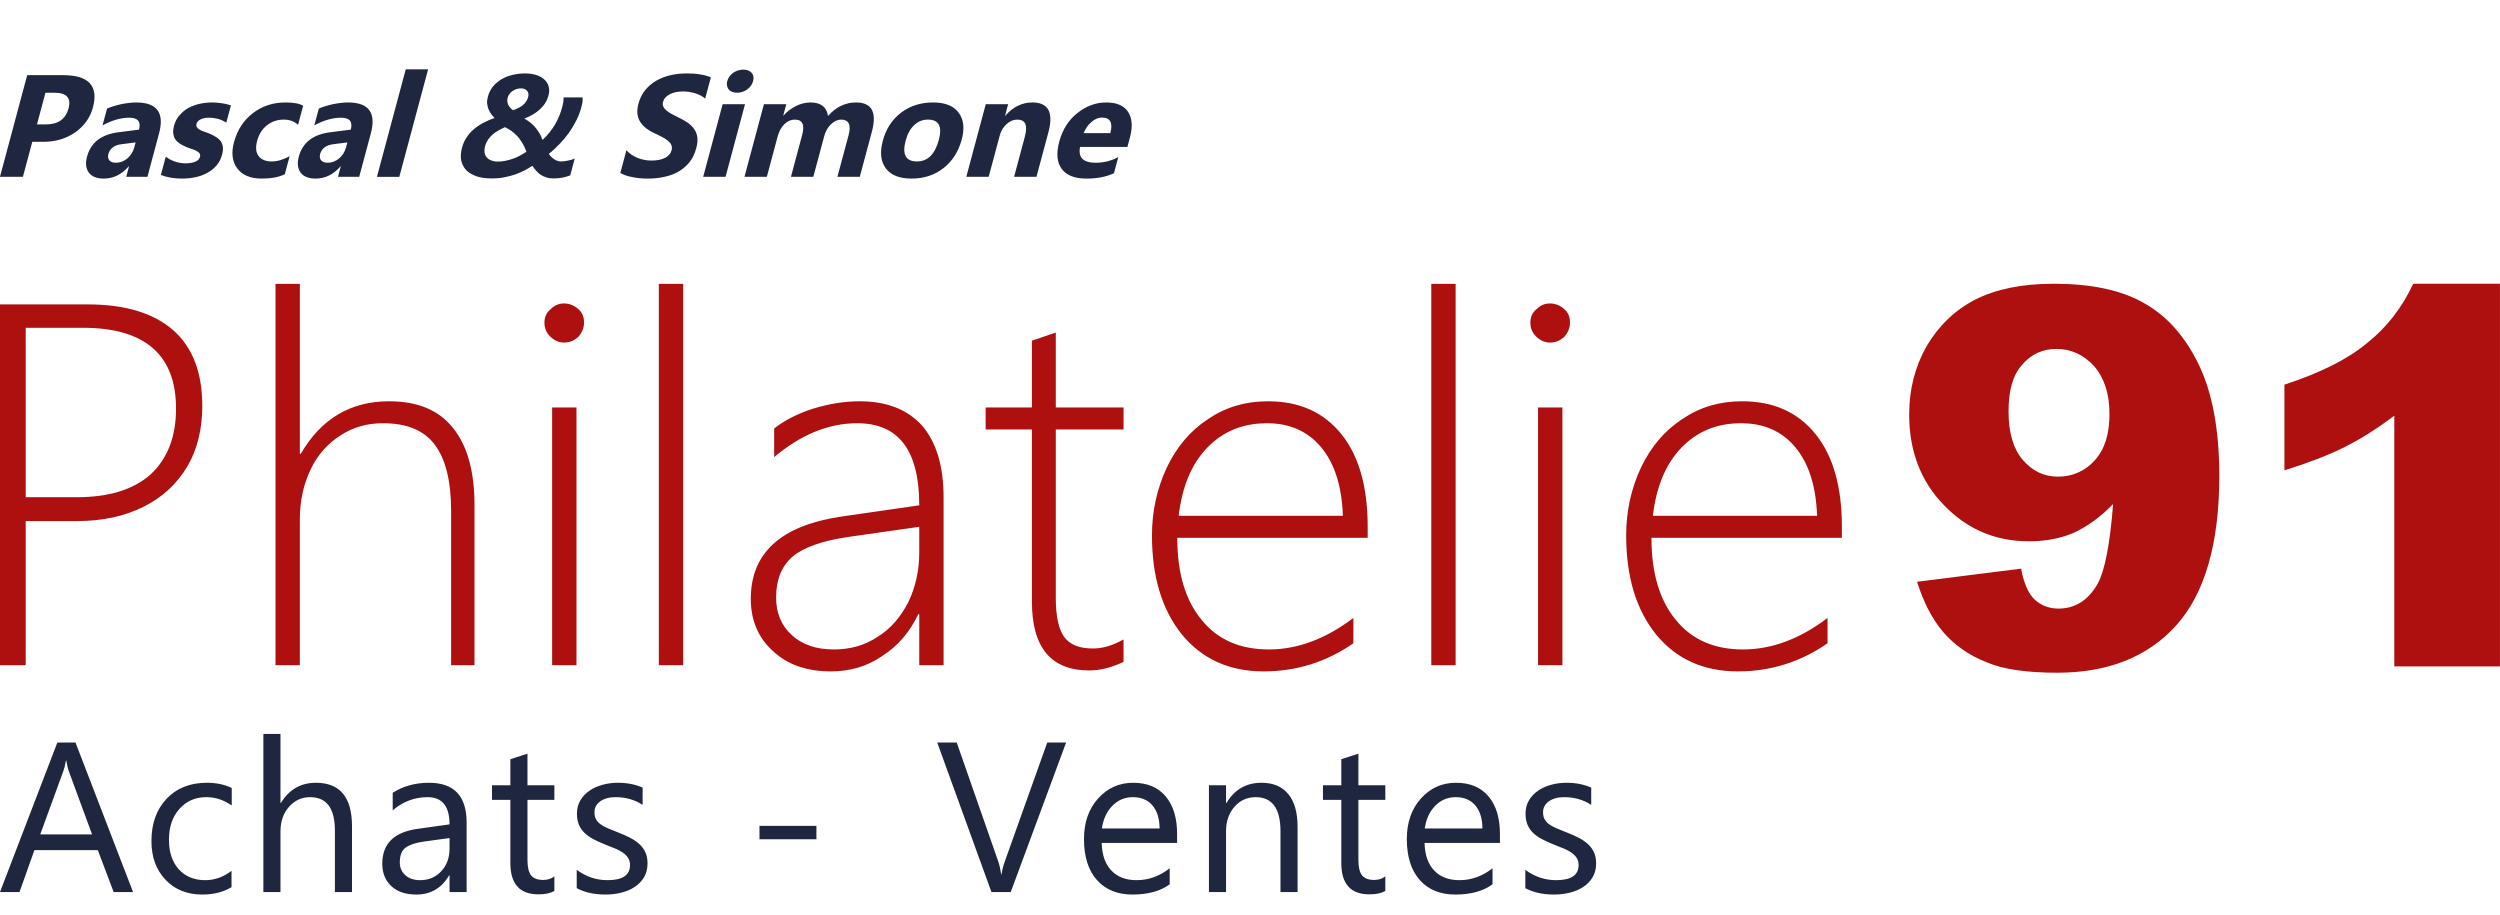 <?xml version="1.0" encoding="UTF-8" standalone="no"?>
<!DOCTYPE svg PUBLIC "-//W3C//DTD SVG 1.1//EN" "http://www.w3.org/Graphics/SVG/1.1/DTD/svg11.dtd">
<svg width="295" height="108" viewBox="0 0 295 108" version="1.1" xmlns="http://www.w3.org/2000/svg" xmlns:xlink="http://www.w3.org/1999/xlink" xml:space="preserve" xmlns:serif="http://www.serif.com/" style="fill-rule:evenodd;clip-rule:evenodd;stroke-linejoin:round;stroke-miterlimit:2;">
    <path d="M242.34,33.482C238.618,33.482 235.579,34.102 233.098,35.342C230.679,36.583 228.756,38.444 227.329,40.863C225.965,43.282 225.283,45.949 225.283,48.926C225.283,53.206 226.647,56.804 229.377,59.594C232.106,62.448 235.455,63.874 239.425,63.874C241.472,63.874 243.27,63.502 244.821,62.819C246.371,62.075 247.922,60.959 249.348,59.471C248.976,64.247 248.356,67.348 247.55,68.837C246.433,70.822 244.882,71.814 242.897,71.814C241.781,71.814 240.85,71.442 240.106,70.759C239.362,70.077 238.804,68.836 238.494,67.099L226.213,68.65C226.957,71.007 227.949,72.993 229.314,74.605C230.678,76.156 232.353,77.334 234.4,78.14C236.447,79.009 239.238,79.381 242.773,79.381C248.728,79.381 253.442,77.521 256.791,73.799C260.141,70.077 261.877,64.185 261.877,56.183C261.877,50.725 261.071,46.383 259.459,43.033C257.846,39.684 255.675,37.264 253.008,35.776C250.341,34.225 246.743,33.481 242.34,33.481L242.34,33.482ZM284.759,33.482C283.456,36.273 281.658,38.63 279.301,40.491C277.006,42.414 273.718,44.026 269.562,45.391L269.562,55.502C272.353,54.633 274.772,53.702 276.633,52.772C278.494,51.841 280.48,50.601 282.527,49.051L282.527,78.638L294.994,78.638L294.994,33.483L284.759,33.482ZM32.509,33.498L32.509,78.493L35.381,78.493L35.381,61.26C35.381,59.063 35.832,57.092 36.677,55.347C37.522,53.601 38.704,52.306 40.225,51.349C41.689,50.391 43.378,49.941 45.18,49.941C47.939,49.941 49.966,50.73 51.262,52.419C52.557,54.108 53.233,56.698 53.233,60.302L53.233,78.492L55.992,78.492L55.992,59.626C55.992,55.628 55.147,52.588 53.458,50.504C51.769,48.364 49.235,47.35 45.912,47.35C41.407,47.35 37.916,49.378 35.494,53.545L35.381,53.545L35.381,33.497L32.509,33.498ZM77.741,33.498L77.741,78.493L80.613,78.493L80.613,33.498L77.741,33.498ZM168.892,33.498L168.892,78.493L171.764,78.493L171.764,33.498L168.892,33.498ZM66.552,35.807C65.933,35.807 65.426,36.032 64.976,36.483C64.469,36.877 64.243,37.44 64.243,38.059C64.243,38.735 64.469,39.298 64.976,39.749C65.426,40.199 65.989,40.424 66.552,40.424C67.228,40.424 67.735,40.199 68.241,39.749C68.692,39.242 68.917,38.679 68.917,38.059C68.917,37.383 68.692,36.82 68.185,36.426C67.734,36.032 67.171,35.807 66.552,35.807L66.552,35.807ZM182.892,35.807C182.273,35.807 181.766,36.032 181.316,36.483C180.809,36.877 180.583,37.44 180.583,38.059C180.583,38.735 180.809,39.298 181.316,39.749C181.766,40.199 182.329,40.424 182.892,40.424C183.568,40.424 184.075,40.199 184.582,39.749C185.032,39.242 185.257,38.679 185.257,38.059C185.257,37.383 185.032,36.82 184.525,36.426C184.074,36.032 183.511,35.807 182.892,35.807L182.892,35.807ZM-0.008,35.919L-0.008,78.492L3.033,78.492L3.033,61.485L9.114,61.485C12.099,61.485 14.689,60.922 16.942,59.796C19.194,58.67 20.884,57.094 22.123,55.01C23.305,52.983 23.869,50.561 23.869,47.915C23.869,43.973 22.742,40.987 20.433,38.96C18.124,36.933 14.746,35.919 10.353,35.919L-0.008,35.919ZM3.033,38.678L9.79,38.678C17.111,38.678 20.771,41.888 20.771,48.195C20.771,51.574 19.758,54.109 17.787,55.967C15.759,57.769 12.887,58.67 9.057,58.67L3.032,58.67L3.033,38.678ZM124.583,39.242L121.767,40.199L121.767,48.083L116.305,48.083L116.305,50.674L121.767,50.674L121.767,71.003C121.767,76.409 124.02,79.112 128.525,79.112C129.82,79.112 131.171,78.774 132.579,78.098L132.579,75.452C131.284,76.184 130.102,76.522 128.976,76.522C127.343,76.522 126.216,76.071 125.54,75.114C124.921,74.213 124.583,72.692 124.583,70.609L124.583,50.674L132.579,50.674L132.579,48.083L124.583,48.083L124.583,39.242ZM242.653,41.173C244.39,41.173 245.878,41.856 247.119,43.22C248.297,44.585 248.918,46.445 248.918,48.864C248.918,51.221 248.359,53.02 247.18,54.323C246.064,55.563 244.576,56.245 242.839,56.245C241.164,56.245 239.799,55.563 238.683,54.26C237.566,52.958 237.008,51.035 237.008,48.554C237.008,46.073 237.504,44.275 238.621,43.034C239.675,41.794 241.04,41.173 242.653,41.173L242.653,41.173ZM101.433,47.351C99.687,47.351 97.885,47.632 96.027,48.195C94.225,48.759 92.647,49.547 91.352,50.56L91.352,53.939C94.562,51.236 97.828,49.941 101.151,49.941C106.05,49.941 108.472,53.151 108.472,59.627L99.124,60.979C92.141,62.049 88.593,65.259 88.593,70.665C88.593,73.143 89.438,75.226 91.183,76.803C92.929,78.436 95.182,79.225 98.054,79.225C100.25,79.225 102.278,78.661 104.08,77.422C105.938,76.24 107.346,74.607 108.359,72.467L108.472,72.467L108.472,78.493L111.344,78.493L111.344,58.727C111.344,55.01 110.499,52.195 108.81,50.224C107.064,48.309 104.643,47.351 101.433,47.351L101.433,47.351ZM149.617,47.351C146.97,47.351 144.661,48.027 142.577,49.435C140.493,50.786 138.861,52.701 137.678,55.179C136.552,57.6 135.932,60.247 135.932,63.175C135.932,68.074 137.115,71.96 139.48,74.889C141.845,77.761 145.055,79.225 149.11,79.225C152.996,79.225 156.543,78.099 159.697,75.903L159.697,72.918C156.431,75.395 153.108,76.635 149.729,76.635C146.351,76.635 143.704,75.508 141.79,73.143C139.875,70.834 138.918,67.624 138.918,63.457L161.387,63.457L161.387,62.162C161.387,57.488 160.373,53.828 158.289,51.237C156.206,48.647 153.334,47.351 149.618,47.351L149.617,47.351ZM205.572,47.351C202.925,47.351 200.617,48.027 198.533,49.435C196.449,50.786 194.816,52.701 193.633,55.179C192.507,57.6 191.888,60.247 191.888,63.175C191.888,68.074 193.07,71.96 195.436,74.889C197.801,77.761 201.01,79.225 205.065,79.225C208.95,79.225 212.498,78.099 215.652,75.903L215.652,72.918C212.386,75.395 209.063,76.635 205.684,76.635C202.305,76.635 199.659,75.508 197.745,73.143C195.83,70.834 194.872,67.624 194.872,63.457L217.341,63.457L217.341,62.162C217.341,57.488 216.328,53.828 214.244,51.237C212.161,48.647 209.289,47.351 205.572,47.351L205.572,47.351ZM65.152,48.083L65.152,78.492L68.024,78.492L68.024,48.083L65.152,48.083ZM181.492,48.083L181.492,78.492L184.364,78.492L184.364,48.083L181.492,48.083ZM149.505,49.941C152.208,49.941 154.348,50.899 155.925,52.814C157.501,54.728 158.347,57.431 158.459,60.866L139.086,60.866C139.481,57.431 140.607,54.728 142.465,52.814C144.324,50.899 146.632,49.941 149.504,49.941L149.505,49.941ZM205.46,49.941C208.163,49.941 210.303,50.899 211.88,52.814C213.456,54.728 214.302,57.431 214.414,60.866L195.041,60.866C195.436,57.431 196.562,54.728 198.42,52.814C200.279,50.899 202.587,49.941 205.459,49.941L205.46,49.941ZM108.473,62.162L108.473,65.147C108.473,67.343 108.023,69.314 107.178,71.059C106.277,72.805 105.094,74.213 103.517,75.171C101.997,76.184 100.252,76.635 98.393,76.635C96.31,76.635 94.677,76.072 93.438,74.945C92.199,73.819 91.579,72.354 91.579,70.496C91.579,68.356 92.255,66.78 93.55,65.654C94.845,64.584 97.041,63.795 100.195,63.345L108.473,62.162Z" style="fill:rgb(174,15,15);fill-rule:nonzero;"/>
    <g transform="matrix(1.2,0,0,1.2,2.042,-41.792)">
        <path d="M11.382,122.545L9.475,122.545L7.916,118.423L1.682,118.423L0.215,122.545L-1.702,122.545L3.938,107.841L5.722,107.841L11.382,122.545ZM7.352,116.875L5.045,110.609C4.97,110.404 4.895,110.076 4.819,109.625L4.778,109.625C4.71,110.042 4.631,110.37 4.542,110.609L2.256,116.875L7.352,116.875ZM21.065,122.063C20.258,122.548 19.301,122.791 18.194,122.791C16.697,122.791 15.489,122.304 14.569,121.33C13.65,120.356 13.19,119.093 13.19,117.541C13.19,115.812 13.686,114.422 14.677,113.373C15.668,112.323 16.991,111.799 18.645,111.799C19.568,111.799 20.381,111.97 21.086,112.312L21.086,114.034C20.306,113.487 19.472,113.214 18.584,113.214C17.51,113.214 16.63,113.598 15.943,114.367C15.256,115.136 14.913,116.146 14.913,117.397C14.913,118.628 15.236,119.599 15.882,120.31C16.528,121.021 17.394,121.376 18.481,121.376C19.397,121.376 20.258,121.072 21.065,120.463L21.065,122.063ZM32.912,122.545L31.23,122.545L31.23,116.495C31.23,114.308 30.417,113.214 28.79,113.214C27.969,113.214 27.279,113.53 26.718,114.162C26.158,114.795 25.878,115.606 25.878,116.598L25.878,122.545L24.196,122.545L24.196,107L25.878,107L25.878,113.788L25.919,113.788C26.725,112.462 27.874,111.799 29.364,111.799C31.729,111.799 32.912,113.224 32.912,116.075L32.912,122.545ZM44.184,122.545L42.503,122.545L42.503,120.904L42.462,120.904C41.73,122.162 40.654,122.791 39.232,122.791C38.186,122.791 37.367,122.514 36.776,121.96C36.185,121.407 35.889,120.672 35.889,119.756C35.889,117.794 37.044,116.652 39.355,116.331L42.503,115.89C42.503,114.106 41.782,113.214 40.339,113.214C39.075,113.214 37.933,113.645 36.914,114.506L36.914,112.783C37.947,112.127 39.136,111.799 40.483,111.799C42.951,111.799 44.184,113.104 44.184,115.716L44.184,122.545ZM42.503,117.233L39.97,117.582C39.191,117.691 38.603,117.885 38.206,118.161C37.81,118.438 37.612,118.929 37.612,119.633C37.612,120.146 37.795,120.564 38.16,120.889C38.526,121.214 39.013,121.376 39.621,121.376C40.455,121.376 41.144,121.084 41.688,120.499C42.231,119.915 42.503,119.175 42.503,118.279L42.503,117.233ZM52.811,122.442C52.415,122.661 51.892,122.771 51.243,122.771C49.404,122.771 48.484,121.745 48.484,119.694L48.484,113.48L46.68,113.48L46.68,112.045L48.484,112.045L48.484,109.481L50.166,108.938L50.166,112.045L52.811,112.045L52.811,113.48L50.166,113.48L50.166,119.397C50.166,120.101 50.286,120.604 50.525,120.904C50.764,121.205 51.161,121.355 51.714,121.355C52.138,121.355 52.504,121.239 52.811,121.007L52.811,122.442ZM55.009,122.166L55.009,120.361C55.925,121.038 56.934,121.376 58.034,121.376C59.511,121.376 60.249,120.884 60.249,119.899C60.249,119.619 60.186,119.382 60.059,119.187C59.933,118.992 59.762,118.819 59.547,118.669C59.331,118.519 59.078,118.384 58.788,118.264C58.497,118.144 58.185,118.02 57.85,117.89C57.385,117.705 56.976,117.519 56.624,117.331C56.272,117.143 55.978,116.931 55.742,116.695C55.507,116.459 55.329,116.191 55.209,115.89C55.09,115.589 55.03,115.237 55.03,114.834C55.03,114.342 55.143,113.906 55.368,113.527C55.594,113.147 55.895,112.829 56.271,112.573C56.647,112.317 57.076,112.124 57.557,111.994C58.039,111.864 58.537,111.799 59.049,111.799C59.959,111.799 60.772,111.956 61.49,112.271L61.49,113.973C60.717,113.467 59.829,113.214 58.824,113.214C58.509,113.214 58.226,113.25 57.973,113.322C57.72,113.393 57.503,113.494 57.322,113.624C57.14,113.754 57,113.909 56.901,114.091C56.802,114.272 56.753,114.472 56.753,114.69C56.753,114.964 56.802,115.193 56.901,115.377C57,115.562 57.146,115.726 57.337,115.87C57.528,116.013 57.761,116.143 58.034,116.259C58.308,116.375 58.619,116.502 58.967,116.639C59.432,116.816 59.849,116.999 60.218,117.187C60.587,117.375 60.902,117.587 61.162,117.823C61.421,118.059 61.621,118.331 61.762,118.638C61.902,118.946 61.972,119.312 61.972,119.735C61.972,120.255 61.857,120.706 61.628,121.089C61.399,121.472 61.093,121.79 60.711,122.042C60.328,122.295 59.887,122.483 59.388,122.606C58.889,122.729 58.366,122.791 57.819,122.791C56.739,122.791 55.802,122.583 55.009,122.166ZM78.579,117.356L72.981,117.356L72.981,116.034L78.579,116.034L78.579,117.356ZM103.133,107.841L97.688,122.545L95.791,122.545L90.459,107.841L92.376,107.841L96.447,119.5C96.577,119.875 96.676,120.31 96.745,120.802L96.786,120.802C96.84,120.392 96.953,119.951 97.124,119.479L101.277,107.841L103.133,107.841ZM114.046,117.715L106.633,117.715C106.66,118.884 106.975,119.787 107.576,120.422C108.178,121.058 109.005,121.376 110.058,121.376C111.24,121.376 112.327,120.986 113.318,120.207L113.318,121.786C112.396,122.456 111.175,122.791 109.658,122.791C108.174,122.791 107.009,122.314 106.161,121.361C105.314,120.407 104.89,119.065 104.89,117.336C104.89,115.702 105.353,114.371 106.279,113.342C107.205,112.313 108.356,111.799 109.73,111.799C111.104,111.799 112.167,112.243 112.919,113.132C113.671,114.021 114.046,115.254 114.046,116.833L114.046,117.715ZM112.324,116.29C112.317,115.319 112.083,114.564 111.621,114.024C111.16,113.484 110.519,113.214 109.699,113.214C108.906,113.214 108.233,113.498 107.679,114.065C107.125,114.632 106.783,115.374 106.653,116.29L112.324,116.29ZM125.893,122.545L124.212,122.545L124.212,116.557C124.212,114.328 123.398,113.214 121.771,113.214C120.93,113.214 120.235,113.53 119.685,114.162C119.134,114.795 118.859,115.593 118.859,116.557L118.859,122.545L117.177,122.545L117.177,112.045L118.859,112.045L118.859,113.788L118.9,113.788C119.693,112.462 120.842,111.799 122.345,111.799C123.494,111.799 124.372,112.17 124.981,112.911C125.589,113.653 125.893,114.725 125.893,116.126L125.893,122.545ZM134.52,122.442C134.124,122.661 133.601,122.771 132.951,122.771C131.113,122.771 130.193,121.745 130.193,119.694L130.193,113.48L128.389,113.48L128.389,112.045L130.193,112.045L130.193,109.481L131.875,108.938L131.875,112.045L134.52,112.045L134.52,113.48L131.875,113.48L131.875,119.397C131.875,120.101 131.994,120.604 132.234,120.904C132.473,121.205 132.869,121.355 133.423,121.355C133.847,121.355 134.213,121.239 134.52,121.007L134.52,122.442ZM145.793,117.715L138.379,117.715C138.407,118.884 138.721,119.787 139.323,120.422C139.924,121.058 140.751,121.376 141.804,121.376C142.987,121.376 144.074,120.986 145.065,120.207L145.065,121.786C144.142,122.456 142.922,122.791 141.404,122.791C139.921,122.791 138.755,122.314 137.908,121.361C137.06,120.407 136.636,119.065 136.636,117.336C136.636,115.702 137.099,114.371 138.026,113.342C138.952,112.313 140.102,111.799 141.476,111.799C142.85,111.799 143.913,112.243 144.665,113.132C145.417,114.021 145.793,115.254 145.793,116.833L145.793,117.715ZM144.07,116.29C144.063,115.319 143.829,114.564 143.368,114.024C142.906,113.484 142.266,113.214 141.445,113.214C140.652,113.214 139.979,113.498 139.425,114.065C138.872,114.632 138.53,115.374 138.4,116.29L144.07,116.29ZM148.288,122.166L148.288,120.361C149.204,121.038 150.212,121.376 151.313,121.376C152.79,121.376 153.528,120.884 153.528,119.899C153.528,119.619 153.465,119.382 153.338,119.187C153.212,118.992 153.041,118.819 152.825,118.669C152.61,118.519 152.357,118.384 152.067,118.264C151.776,118.144 151.463,118.02 151.128,117.89C150.664,117.705 150.255,117.519 149.903,117.331C149.551,117.143 149.257,116.931 149.021,116.695C148.785,116.459 148.608,116.191 148.488,115.89C148.368,115.589 148.309,115.237 148.309,114.834C148.309,114.342 148.421,113.906 148.647,113.527C148.873,113.147 149.173,112.829 149.549,112.573C149.925,112.317 150.354,112.124 150.836,111.994C151.318,111.864 151.815,111.799 152.328,111.799C153.237,111.799 154.051,111.956 154.769,112.271L154.769,113.973C153.996,113.467 153.107,113.214 152.103,113.214C151.788,113.214 151.504,113.25 151.252,113.322C150.999,113.393 150.782,113.494 150.6,113.624C150.419,113.754 150.279,113.909 150.18,114.091C150.081,114.272 150.031,114.472 150.031,114.69C150.031,114.964 150.081,115.193 150.18,115.377C150.279,115.562 150.424,115.726 150.616,115.87C150.807,116.013 151.04,116.143 151.313,116.259C151.586,116.375 151.898,116.502 152.246,116.639C152.711,116.816 153.128,116.999 153.497,117.187C153.866,117.375 154.181,117.587 154.44,117.823C154.7,118.059 154.9,118.331 155.04,118.638C155.18,118.946 155.251,119.312 155.251,119.735C155.251,120.255 155.136,120.706 154.907,121.089C154.678,121.472 154.372,121.79 153.989,122.042C153.607,122.295 153.166,122.483 152.667,122.606C152.168,122.729 151.645,122.791 151.098,122.791C150.018,122.791 149.081,122.583 148.288,122.166Z" style="fill:rgb(31,38,64);"/>
    </g>
    <path d="M47.877,8.184L44.479,20.867L47.118,20.867L50.516,8.184L47.877,8.184ZM87.701,8.218C87.255,8.218 86.859,8.355 86.504,8.595C86.161,8.852 85.919,9.178 85.814,9.572C85.713,9.949 85.78,10.275 85.98,10.549C86.203,10.806 86.525,10.943 86.971,10.943C87.416,10.943 87.831,10.806 88.174,10.549C88.534,10.292 88.758,9.966 88.864,9.572C88.97,9.178 88.92,8.852 88.697,8.595C88.487,8.355 88.147,8.218 87.701,8.218L87.701,8.218ZM61.941,8.663C61.41,8.663 60.894,8.732 60.416,8.852C59.938,8.972 59.515,9.144 59.125,9.384C58.735,9.624 58.417,9.915 58.142,10.241C57.878,10.583 57.687,10.978 57.567,11.423C57.494,11.697 57.459,11.954 57.481,12.194C57.502,12.434 57.559,12.674 57.641,12.88C57.723,13.085 57.826,13.274 57.964,13.463C58.09,13.634 58.22,13.788 58.354,13.925C57.958,14.062 57.573,14.216 57.176,14.422C56.761,14.628 56.387,14.868 56.04,15.143C55.692,15.417 55.383,15.742 55.127,16.119C54.855,16.496 54.658,16.908 54.53,17.388C54.369,17.988 54.329,18.518 54.428,18.981C54.549,19.426 54.752,19.821 55.064,20.129C55.393,20.438 55.812,20.661 56.315,20.832C56.822,20.986 57.42,21.055 58.071,21.055C58.568,21.055 59.058,21.021 59.514,20.918C59.983,20.832 60.426,20.712 60.823,20.575C61.224,20.421 61.591,20.266 61.928,20.095C62.27,19.907 62.573,19.735 62.824,19.564C62.958,19.769 63.092,19.975 63.269,20.147C63.424,20.335 63.605,20.489 63.808,20.626C64.011,20.764 64.241,20.867 64.48,20.935C64.731,21.021 64.996,21.055 65.288,21.055C65.665,21.055 65.994,21.038 66.321,20.97C66.626,20.918 66.963,20.816 67.286,20.696L67.819,18.707C67.585,18.81 67.323,18.895 67.035,18.947C66.742,19.015 66.459,19.05 66.185,19.05C65.928,19.05 65.676,18.964 65.426,18.81C65.176,18.656 64.962,18.433 64.761,18.159C65.218,17.799 65.631,17.405 66.038,16.976C66.439,16.565 66.815,16.119 67.145,15.656C67.479,15.176 67.763,14.696 68.021,14.182C68.278,13.668 68.472,13.137 68.614,12.606C68.679,12.366 68.712,12.177 68.741,12.005C68.752,11.834 68.764,11.663 68.741,11.492L66.496,11.492C66.506,11.646 66.49,11.834 66.473,12.023C66.435,12.229 66.398,12.434 66.343,12.64C66.154,13.343 65.868,14.028 65.509,14.662C65.129,15.313 64.638,15.931 64.019,16.513C63.888,16.171 63.761,15.879 63.602,15.639C63.448,15.382 63.268,15.159 63.1,14.954C62.915,14.748 62.722,14.576 62.523,14.422C62.312,14.251 62.091,14.114 61.866,13.994C62.608,13.72 63.24,13.343 63.724,12.88C64.221,12.434 64.551,11.903 64.721,11.268C64.822,10.891 64.834,10.532 64.745,10.223C64.661,9.898 64.494,9.623 64.246,9.4C64.019,9.161 63.687,8.99 63.295,8.853C62.899,8.733 62.455,8.663 61.941,8.663L61.941,8.663ZM81.008,8.663C80.374,8.663 79.756,8.732 79.136,8.869C78.534,9.006 77.981,9.212 77.475,9.504C76.951,9.795 76.525,10.171 76.148,10.617C75.772,11.063 75.505,11.612 75.34,12.229C75.124,13.034 75.167,13.702 75.478,14.268C75.789,14.834 76.364,15.314 77.201,15.708C77.52,15.862 77.825,15.999 78.11,16.153C78.381,16.291 78.615,16.445 78.813,16.599C78.995,16.753 79.137,16.924 79.224,17.113C79.293,17.301 79.307,17.507 79.247,17.73C79.201,17.901 79.121,18.072 78.999,18.21C78.872,18.364 78.715,18.502 78.516,18.604C78.317,18.707 78.088,18.792 77.812,18.861C77.541,18.912 77.242,18.947 76.899,18.947C76.316,18.947 75.761,18.844 75.25,18.639C74.74,18.433 74.286,18.141 73.916,17.73L73.2,20.404C73.569,20.627 74.037,20.798 74.61,20.9C75.177,21.02 75.781,21.072 76.449,21.072C77.083,21.072 77.714,21.021 78.316,20.884C78.931,20.764 79.478,20.576 80.002,20.284C80.504,20.01 80.948,19.632 81.325,19.186C81.706,18.724 81.977,18.159 82.156,17.49C82.285,17.01 82.331,16.582 82.29,16.222C82.237,15.845 82.118,15.519 81.918,15.245C81.721,14.953 81.465,14.696 81.147,14.474C80.813,14.251 80.44,14.045 80.016,13.839C79.714,13.685 79.424,13.548 79.187,13.411C78.949,13.274 78.747,13.137 78.595,13C78.431,12.845 78.313,12.708 78.256,12.537C78.194,12.382 78.189,12.211 78.244,12.005C78.295,11.817 78.392,11.646 78.514,11.509C78.658,11.355 78.828,11.235 79.027,11.132C79.231,11.012 79.454,10.943 79.73,10.874C79.984,10.823 80.284,10.789 80.593,10.789C80.815,10.789 81.034,10.806 81.282,10.84C81.513,10.874 81.756,10.926 81.995,10.994C82.216,11.063 82.432,11.149 82.645,11.252C82.853,11.372 83.043,11.492 83.212,11.629L83.883,9.126C83.513,8.972 83.1,8.852 82.638,8.783C82.181,8.697 81.625,8.663 81.008,8.663L81.008,8.663ZM3.21,8.869L-0.004,20.866L2.703,20.866L3.81,16.736L5.095,16.736C6.552,16.736 7.802,16.359 8.873,15.622C9.932,14.868 10.64,13.891 10.961,12.691C11.646,10.138 10.477,8.869 7.443,8.869L3.21,8.869ZM61.467,10.429C61.621,10.429 61.754,10.446 61.877,10.497C62.001,10.549 62.103,10.617 62.183,10.703C62.262,10.789 62.32,10.891 62.352,11.028C62.371,11.148 62.364,11.303 62.323,11.457C62.263,11.68 62.184,11.851 62.052,12.023C61.942,12.177 61.798,12.332 61.645,12.452C61.476,12.572 61.311,12.674 61.117,12.76C60.935,12.863 60.746,12.931 60.539,13C60.289,12.845 60.108,12.623 59.971,12.366C59.852,12.109 59.827,11.818 59.91,11.509C59.951,11.355 60.022,11.217 60.127,11.08C60.216,10.943 60.329,10.841 60.476,10.738C60.619,10.652 60.779,10.566 60.93,10.515C61.098,10.463 61.278,10.429 61.467,10.429ZM5.363,10.943L6.426,10.943C7.865,10.943 8.42,11.56 8.089,12.794C7.754,14.045 6.864,14.68 5.424,14.68L4.362,14.68L5.363,10.943ZM16.08,12.091C15.549,12.091 14.964,12.16 14.276,12.297C13.601,12.451 13.058,12.623 12.631,12.812L12.097,14.799C13.184,14.199 14.244,13.891 15.255,13.891C16.266,13.891 16.656,14.354 16.404,15.296L13.99,15.605C11.95,15.862 10.716,16.822 10.27,18.484C10.059,19.273 10.133,19.889 10.485,20.369C10.824,20.832 11.428,21.072 12.25,21.072C13.382,21.072 14.35,20.593 15.19,19.633L15.225,19.633L14.893,20.866L17.396,20.866L18.77,15.742C19.422,13.308 18.531,12.091 16.08,12.091L16.08,12.091ZM25.028,12.091C24.548,12.091 24.054,12.143 23.581,12.246C23.108,12.349 22.673,12.503 22.253,12.726C21.851,12.949 21.498,13.24 21.2,13.583C20.886,13.925 20.673,14.337 20.544,14.817C20.452,15.16 20.421,15.467 20.438,15.725C20.472,15.982 20.533,16.204 20.666,16.41C20.787,16.598 20.963,16.77 21.179,16.925C21.399,17.062 21.655,17.199 21.961,17.336C22.161,17.422 22.365,17.49 22.569,17.558C22.774,17.627 22.978,17.696 23.143,17.782C23.309,17.867 23.436,17.97 23.528,18.073C23.616,18.193 23.647,18.33 23.602,18.501C23.533,18.758 23.34,18.964 23.034,19.084C22.745,19.204 22.349,19.272 21.887,19.272C21.492,19.272 21.099,19.204 20.703,19.084C20.307,18.964 19.933,18.758 19.557,18.501L18.983,20.644C19.711,20.935 20.548,21.072 21.491,21.072C22.005,21.072 22.515,21.021 23.022,20.918C23.53,20.815 23.983,20.661 24.407,20.421C24.844,20.198 25.214,19.907 25.533,19.547C25.852,19.187 26.07,18.759 26.207,18.245C26.304,17.885 26.335,17.576 26.288,17.302C26.254,17.045 26.16,16.821 26.01,16.616C25.854,16.427 25.661,16.256 25.406,16.119C25.173,15.965 24.884,15.828 24.574,15.708C24.386,15.639 24.216,15.57 24.024,15.519C23.854,15.45 23.683,15.382 23.552,15.297C23.403,15.211 23.307,15.125 23.236,15.005C23.161,14.902 23.146,14.765 23.187,14.611C23.219,14.491 23.281,14.388 23.377,14.286C23.469,14.2 23.573,14.131 23.712,14.062C23.845,14.011 23.996,13.959 24.159,13.925C24.318,13.908 24.477,13.891 24.649,13.891C25.026,13.891 25.389,13.943 25.743,14.028C26.093,14.131 26.411,14.285 26.704,14.474L27.25,12.434C26.905,12.314 26.534,12.228 26.154,12.177C25.791,12.125 25.405,12.091 25.028,12.091L25.028,12.091ZM33.682,12.091C32.225,12.091 30.95,12.503 29.851,13.343C28.752,14.183 27.999,15.33 27.608,16.787C27.269,18.056 27.404,19.084 27.998,19.873C28.605,20.678 29.562,21.072 30.882,21.072C32.013,21.072 32.915,20.901 33.607,20.558L34.177,18.433C33.433,18.844 32.726,19.05 32.074,19.05C31.337,19.05 30.815,18.827 30.501,18.399C30.187,17.97 30.143,17.37 30.345,16.616C30.556,15.827 30.939,15.227 31.504,14.782C32.069,14.336 32.729,14.114 33.483,14.114C34.169,14.114 34.731,14.32 35.169,14.731L35.77,12.486C35.377,12.229 34.693,12.091 33.682,12.091L33.682,12.091ZM41.069,12.091C40.538,12.091 39.953,12.16 39.265,12.297C38.59,12.451 38.047,12.623 37.62,12.812L37.087,14.799C38.174,14.199 39.233,13.891 40.244,13.891C41.255,13.891 41.645,14.354 41.393,15.296L38.98,15.605C36.94,15.862 35.705,16.822 35.259,18.484C35.048,19.273 35.124,19.889 35.475,20.369C35.814,20.832 36.418,21.072 37.24,21.072C38.372,21.072 39.34,20.593 40.18,19.633L40.214,19.633L39.883,20.866L42.385,20.866L43.759,15.742C44.411,13.308 43.52,12.091 41.069,12.091L41.069,12.091ZM95.648,12.091C95.065,12.091 94.48,12.229 93.905,12.52C93.347,12.811 92.856,13.172 92.458,13.634L92.424,13.634L92.782,12.297L90.143,12.297L87.847,20.866L90.486,20.866L91.763,16.102C91.928,15.485 92.194,15.005 92.564,14.645C92.935,14.285 93.341,14.114 93.787,14.114C94.695,14.114 94.98,14.713 94.654,15.93L93.331,20.866L95.971,20.866L97.257,16.068C97.404,15.519 97.669,15.039 98.039,14.679C98.415,14.302 98.826,14.114 99.254,14.114C100.162,14.114 100.46,14.731 100.125,15.982L98.815,20.866L101.454,20.866L102.883,15.536C103.498,13.24 102.881,12.091 101.013,12.091C99.744,12.091 98.642,12.622 97.706,13.685C97.545,12.622 96.848,12.091 95.648,12.091L95.648,12.091ZM110.096,12.091C108.656,12.091 107.403,12.486 106.33,13.291C105.274,14.097 104.552,15.193 104.17,16.616C103.803,17.987 103.925,19.067 104.532,19.873C105.122,20.678 106.147,21.072 107.57,21.072C109.027,21.072 110.285,20.661 111.328,19.839C112.388,19.016 113.103,17.884 113.484,16.462C113.837,15.142 113.723,14.097 113.116,13.291C112.527,12.486 111.518,12.091 110.096,12.091L110.096,12.091ZM121.809,12.091C120.609,12.091 119.546,12.605 118.632,13.651L118.598,13.651L118.96,12.297L116.32,12.297L114.024,20.866L116.663,20.866L117.973,15.982C118.12,15.434 118.393,14.988 118.776,14.645C119.164,14.285 119.588,14.114 120.05,14.114C120.993,14.114 121.293,14.782 120.939,16.102L119.663,20.866L122.302,20.866L123.708,15.622C124.342,13.257 123.711,12.091 121.809,12.091L121.809,12.091ZM130.515,12.091C129.315,12.091 128.193,12.503 127.128,13.343C126.085,14.166 125.371,15.296 124.99,16.719C124.623,18.09 124.715,19.152 125.28,19.923C125.844,20.695 126.806,21.072 128.194,21.072C129.462,21.072 130.546,20.867 131.449,20.438L131.959,18.535C131.137,18.981 130.237,19.204 129.294,19.204C127.82,19.204 127.197,18.587 127.447,17.336L133.034,17.336L133.332,16.222C133.672,14.953 133.6,13.942 133.112,13.205C132.629,12.451 131.766,12.091 130.515,12.091L130.515,12.091ZM85.272,12.297L82.976,20.866L85.615,20.866L87.911,12.297L85.272,12.297ZM130.02,13.874C131.014,13.874 131.345,14.491 131.019,15.708L127.866,15.708C128.073,15.194 128.38,14.748 128.781,14.405C129.186,14.046 129.591,13.874 130.02,13.874L130.02,13.874ZM109.503,14.114C110.788,14.114 111.207,14.919 110.78,16.513C110.325,18.21 109.466,19.05 108.197,19.05C106.878,19.05 106.43,18.227 106.871,16.581C107.082,15.793 107.414,15.194 107.872,14.765C108.334,14.32 108.886,14.114 109.503,14.114L109.503,14.114ZM59.591,15.005C59.833,15.125 60.07,15.262 60.303,15.416C60.518,15.571 60.742,15.759 60.957,15.982C61.176,16.188 61.377,16.462 61.568,16.771C61.777,17.079 61.951,17.456 62.123,17.902C61.893,18.056 61.65,18.193 61.386,18.347C61.143,18.484 60.872,18.604 60.587,18.707C60.303,18.81 60.005,18.896 59.695,18.964C59.386,19.033 59.068,19.067 58.742,19.067C58.433,19.067 58.19,19.016 57.956,18.93C57.739,18.844 57.566,18.725 57.435,18.57C57.305,18.416 57.219,18.227 57.176,18.004C57.15,17.781 57.163,17.542 57.232,17.284C57.314,16.976 57.439,16.702 57.585,16.479C57.752,16.239 57.944,16.033 58.144,15.862C58.366,15.673 58.579,15.519 58.838,15.382C59.081,15.245 59.336,15.125 59.591,15.005L59.591,15.005ZM16,16.805L15.844,17.388C15.706,17.902 15.433,18.347 15.033,18.69C14.615,19.033 14.175,19.204 13.678,19.204C13.318,19.204 13.054,19.101 12.899,18.913C12.744,18.724 12.71,18.467 12.788,18.176C12.967,17.507 13.501,17.113 14.386,17.011L16,16.805ZM40.99,16.805L40.833,17.388C40.695,17.902 40.422,18.347 40.022,18.69C39.604,19.033 39.164,19.204 38.667,19.204C38.307,19.204 38.043,19.101 37.888,18.913C37.733,18.724 37.7,18.467 37.778,18.176C37.957,17.507 38.49,17.113 39.375,17.011L40.99,16.805Z" style="fill:rgb(31,38,64);fill-rule:nonzero;"/>
</svg>
